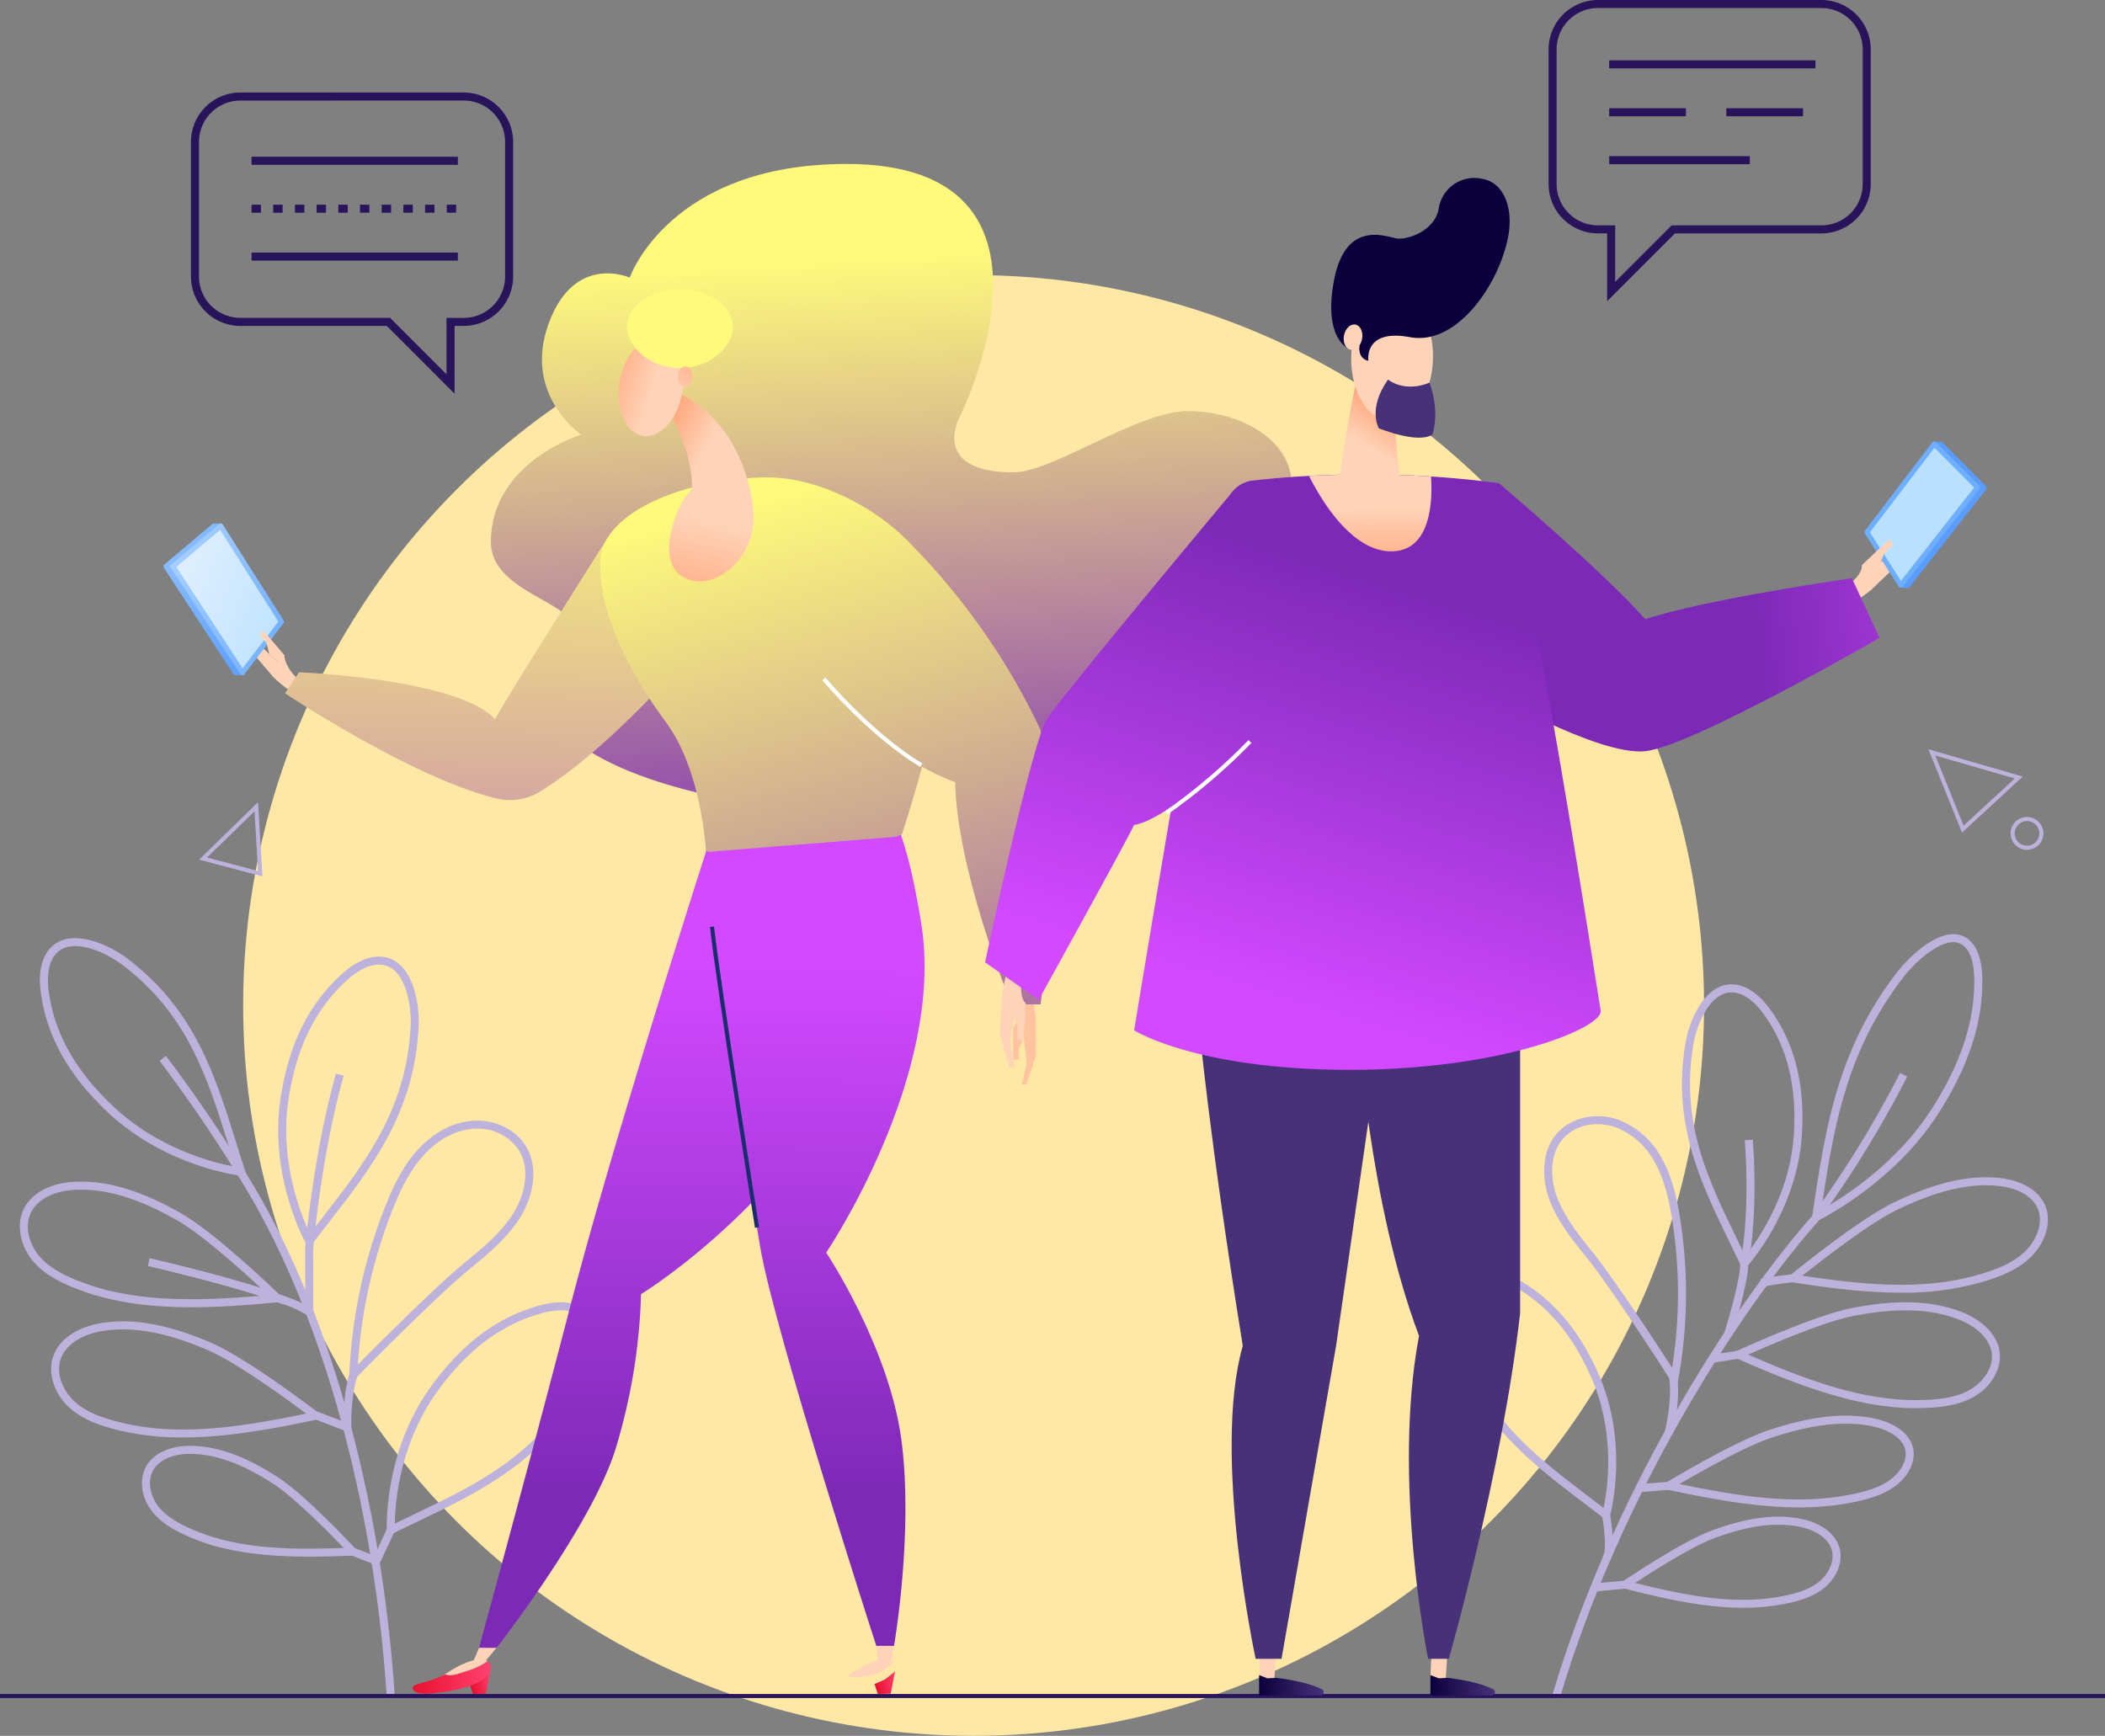 <svg xmlns="http://www.w3.org/2000/svg" xmlns:xlink="http://www.w3.org/1999/xlink" width="530.252" height="437.306" viewBox="0 0 530.252 437.306">
  <rect x="0" y="0" width="530.252" height="437.306" fill="#808080" stroke="none"/>
  <defs>
    <linearGradient id="linear-gradient" x1="0.934" y1="0.834" x2="-0.055" y2="-0.06" gradientUnits="objectBoundingBox">
      <stop offset="0" stop-color="#5b9dff"/>
      <stop offset="0.994" stop-color="#94c4ff"/>
    </linearGradient>
    <linearGradient id="linear-gradient-2" x1="0.422" y1="1.182" x2="0.343" y2="0.149" gradientUnits="objectBoundingBox">
      <stop offset="0" stop-color="#7c29b7"/>
      <stop offset="1" stop-color="#fffa7b"/>
    </linearGradient>
    <linearGradient id="linear-gradient-3" x1="0.5" x2="0.334" y2="2.94" gradientUnits="objectBoundingBox">
      <stop offset="0" stop-color="#f2e482"/>
      <stop offset="0.049" stop-color="#eedc86"/>
      <stop offset="1" stop-color="#9c34dc"/>
    </linearGradient>
    <linearGradient id="linear-gradient-4" x1="0.5" y1="0.204" x2="0.5" y2="0.828" gradientUnits="objectBoundingBox">
      <stop offset="0" stop-color="#d249ff"/>
      <stop offset="1" stop-color="#7c29b7"/>
    </linearGradient>
    <linearGradient id="linear-gradient-5" x1="0.5" x2="0.87" y2="1.637" gradientUnits="objectBoundingBox">
      <stop offset="0" stop-color="#fffa7b"/>
      <stop offset="1" stop-color="#7c29b7"/>
    </linearGradient>
    <linearGradient id="linear-gradient-6" x1="0.405" y1="0.527" x2="-0.05" y2="0.21" gradientUnits="objectBoundingBox">
      <stop offset="0" stop-color="#ffd3b7"/>
      <stop offset="1" stop-color="#ffa277"/>
    </linearGradient>
    <linearGradient id="linear-gradient-7" x1="0.5" y1="0.16" x2="0.5" y2="0.816" xlink:href="#linear-gradient-4"/>
    <linearGradient id="linear-gradient-8" x1="0.061" y1="0.739" x2="1.147" y2="0.421" gradientUnits="objectBoundingBox">
      <stop offset="0" stop-color="#e80f2e"/>
      <stop offset="1" stop-color="#ff4371"/>
    </linearGradient>
    <linearGradient id="linear-gradient-9" x1="0.523" y1="0.422" x2="0.313" y2="1.444" xlink:href="#linear-gradient-6"/>
    <linearGradient id="linear-gradient-10" x1="0.491" y1="0.542" x2="0.69" y2="-0.36" xlink:href="#linear-gradient-6"/>
    <linearGradient id="linear-gradient-11" x1="-0.023" y1="1.588" x2="1.321" y2="-1.208" xlink:href="#linear-gradient-6"/>
    <linearGradient id="linear-gradient-12" x1="0" y1="0.5" x2="1" y2="0.5" xlink:href="#linear-gradient-8"/>
    <linearGradient id="linear-gradient-15" x1="1.051" y1="0.818" x2="0.048" y2="0.195" gradientUnits="objectBoundingBox">
      <stop offset="0" stop-color="#6eaeff"/>
      <stop offset="0.994" stop-color="#a6cfff"/>
    </linearGradient>
    <linearGradient id="linear-gradient-16" x1="1.218" y1="0.879" x2="0.124" y2="0.268" gradientUnits="objectBoundingBox">
      <stop offset="0" stop-color="#b9e0ff"/>
      <stop offset="0.994" stop-color="#dceeff"/>
    </linearGradient>
    <linearGradient id="linear-gradient-17" x1="0.681" y1="0.473" x2="1.522" y2="0.424" gradientUnits="objectBoundingBox">
      <stop offset="0" stop-color="#7c29b7"/>
      <stop offset="1" stop-color="#d34aff"/>
    </linearGradient>
    <linearGradient id="linear-gradient-18" y1="0.5" x2="1" y2="0.5" gradientUnits="objectBoundingBox">
      <stop offset="0" stop-color="#0b003d"/>
      <stop offset="1" stop-color="#473279"/>
    </linearGradient>
    <linearGradient id="linear-gradient-20" x1="-11.555" y1="0.235" x2="-11.2" y2="0.86" xlink:href="#linear-gradient-18"/>
    <linearGradient id="linear-gradient-21" x1="-8.328" y1="0.23" x2="-8.014" y2="0.859" xlink:href="#linear-gradient-18"/>
    <linearGradient id="linear-gradient-22" x1="0.692" y1="0.183" x2="0.469" y2="0.881" gradientUnits="objectBoundingBox">
      <stop offset="0" stop-color="#7c29b7"/>
      <stop offset="1" stop-color="#d249ff"/>
    </linearGradient>
    <linearGradient id="linear-gradient-23" x1="0.603" y1="0.57" x2="0.712" y2="0.205" xlink:href="#linear-gradient-6"/>
    <linearGradient id="linear-gradient-24" x1="-0.131" y1="-6.374" x2="-0.19" y2="-6.86" xlink:href="#linear-gradient-6"/>
    <linearGradient id="linear-gradient-25" x1="-9.672" y1="-2.736" x2="-9.672" y2="-3.371" xlink:href="#linear-gradient-18"/>
    <linearGradient id="linear-gradient-26" x1="-0.729" y1="-9.5" x2="-0.607" y2="-8.588" xlink:href="#linear-gradient-18"/>
    <linearGradient id="linear-gradient-27" x1="-3.754" y1="-20.486" x2="-4.158" y2="-22.047" xlink:href="#linear-gradient-6"/>
    <linearGradient id="linear-gradient-28" x1="0.505" y1="0.43" x2="0.52" y2="1.399" xlink:href="#linear-gradient-6"/>
    <linearGradient id="linear-gradient-29" x1="-53.875" y1="-0.914" x2="-54.827" y2="-1.819" xlink:href="#linear-gradient"/>
    <linearGradient id="linear-gradient-30" x1="-53.646" y1="-0.934" x2="-54.612" y2="-1.567" xlink:href="#linear-gradient-15"/>
    <linearGradient id="linear-gradient-31" x1="-59.385" y1="-1.043" x2="-60.434" y2="-1.664" xlink:href="#linear-gradient-16"/>
  </defs>
  <g id="Group_1307" data-name="Group 1307" transform="translate(-696.748 -1197.694)">
    <circle id="Ellipse_4" data-name="Ellipse 4" cx="184" cy="184" r="184" transform="translate(758 1267)" fill="#ffe8a6"/>
    <g id="Group_485" data-name="Group 485" transform="translate(579.081 898.66)">
      <g id="Group_119" data-name="Group 119" transform="translate(117.667 299.534)">
        <g id="Group_83" data-name="Group 83" transform="translate(5.497 236.344)">
          <g id="Group_80" data-name="Group 80" transform="translate(5.045)">
            <g id="Group_70" data-name="Group 70" transform="translate(30.358 29.898)">
              <path id="Path_53" data-name="Path 53" d="M234.576,849.966c-3.374-50.12-16.676-97.39-36.495-129.688a365.384,365.384,0,0,0-20.524-30.262l.816-.619a366.509,366.509,0,0,1,20.585,30.351c19.9,32.428,33.256,79.868,36.64,130.149Z" transform="translate(-177.557 -689.398)" fill="#bcb2db" stroke="#bcb2db" stroke-width="1"/>
            </g>
            <g id="Group_71" data-name="Group 71" transform="translate(60.379 34.229)">
              <path id="Path_54" data-name="Path 54" d="M229.009,756.109l-.8-.551a29.041,29.041,0,0,0-6.69-2.99l.32-.973a34.45,34.45,0,0,1,6.148,2.629c0-2.174-.006-7.984-.045-14.692.02-.269,1.854-22.868,7.614-43.792l.988.272c-5.733,20.828-7.561,43.333-7.579,43.557.051,8.446.046,15.5.046,15.567Z" transform="translate(-221.517 -695.74)" fill="#bcb2db" stroke="#bcb2db" stroke-width="1"/>
            </g>
            <g id="Group_72" data-name="Group 72">
              <path id="Path_55" data-name="Path 55" d="M184.056,704.559l-.788-.085c-.184-.02-18.592-2.136-33.151-15.785-9.955-9.335-15.466-19.263-16.847-30.353-.363-2.92-.442-8.243,3.11-11.1,4.824-3.88,13.473-.019,18.108,3.524,16.657,12.729,21.687,28.788,27.013,45.79.742,2.368,1.509,4.817,2.308,7.254Zm-33.238-16.617c12.6,11.812,28.109,14.836,31.764,15.4-.71-2.184-1.393-4.368-2.058-6.486-5.276-16.842-10.259-32.75-26.657-45.282-4.379-3.346-12.477-7.051-16.843-3.54-3.165,2.545-3.073,7.467-2.736,10.174,1.35,10.843,6.757,20.569,16.531,29.732Z" transform="translate(-133.104 -645.617)" fill="#bcb2db" stroke="#bcb2db" stroke-width="1"/>
            </g>
            <g id="Group_73" data-name="Group 73" transform="translate(60.034 4.641)">
              <path id="Path_56" data-name="Path 56" d="M228.271,724.539l-.382-.671c-.094-.165-9.3-16.657-6.262-36.386h0c2.079-13.488,7.159-23.644,15.53-31.047,2.2-1.948,6.551-5.02,10.916-3.7,5.926,1.788,7.625,11.106,7.319,16.933-1.124,21.48-11.681,35.026-22.858,49.366q-1.885,2.419-3.794,4.9Zm-6.137-36.98.507.078c-2.636,17.1,4.1,31.735,5.775,35.031q1.663-2.159,3.312-4.268c11.075-14.209,21.536-27.631,22.643-48.789.288-5.5-1.23-14.28-6.593-15.9-3.888-1.173-7.9,1.683-9.941,3.49-8.185,7.238-13.156,17.194-15.2,30.436Z" transform="translate(-221.012 -652.413)" fill="#bcb2db" stroke="#bcb2db" stroke-width="1"/>
            </g>
            <g id="Group_74" data-name="Group 74" transform="translate(68.375 109.372)">
              <path id="Path_57" data-name="Path 57" d="M242.316,819.908l-9.09-3.493.367-.956,7.682,2.952c-.019-8.047,1.493-12.449,1.559-12.639l.967.339c-.016.046-1.612,4.716-1.5,13.04Z" transform="translate(-233.226 -805.772)" fill="#bcb2db" stroke="#bcb2db" stroke-width="1"/>
            </g>
            <g id="Group_75" data-name="Group 75" transform="translate(2.84 96.55)">
              <path id="Path_58" data-name="Path 58" d="M169.872,815.244a66.607,66.607,0,0,1-15.5-1.689c-4.405-1.054-8.97-2.455-12.505-5.547-3.889-3.4-5.558-8.626-4.058-12.709s5.988-7.037,12.019-7.934c7.834-1.166,16.421.419,27.022,4.982,9.233,3.974,26.682,17.384,26.858,17.519l.88.679-1.088.228C192.426,813.1,180.938,815.244,169.872,815.244Zm-15-27.223a33.3,33.3,0,0,0-4.9.356c-5.655.841-9.845,3.56-11.208,7.274-1.583,4.311.845,9.027,3.77,11.586,3.368,2.946,7.791,4.3,12.07,5.321,14.956,3.576,31.037.889,47.581-2.559-3.673-2.777-17.821-13.3-25.746-16.712h0C168.2,789.739,161.213,788.021,154.872,788.021Z" transform="translate(-137.262 -786.997)" fill="#bcb2db" stroke="#bcb2db" stroke-width="1"/>
            </g>
            <g id="Group_76" data-name="Group 76" transform="translate(77.898 45.979)">
              <path id="Path_59" data-name="Path 59" d="M247.171,777.82l.057-1.334a129.369,129.369,0,0,1,8.912-42c1.713-4.345,3.938-9.35,7.454-13.528,3.716-4.417,8.405-7.213,13.2-7.873,5.587-.77,11.166,1.6,13.875,5.9,3.617,5.738,1.5,13.131-1.41,17.719-3.232,5.092-7.92,8.937-12.456,12.656-8.866,7.27-28.5,27.3-28.7,27.5ZM278.9,713.969a14.478,14.478,0,0,0-1.965.134c-4.545.626-9.006,3.3-12.559,7.518-3.421,4.065-5.6,8.976-7.285,13.244a128.333,128.333,0,0,0-8.777,40.327c4.043-4.1,20.054-20.233,27.841-26.618,4.472-3.668,9.1-7.46,12.24-12.413,2.751-4.336,4.771-11.291,1.41-16.624A12.845,12.845,0,0,0,278.9,713.969Z" transform="translate(-247.171 -712.945)" fill="#bcb2db" stroke="#bcb2db" stroke-width="1"/>
            </g>
            <g id="Group_77" data-name="Group 77" transform="translate(78.116 148.385)">
              <path id="Path_60" data-name="Path 60" d="M253.913,871.56l-6.423-2.514.373-.954,5.527,2.163,3.429-7.355.928.433Z" transform="translate(-247.49 -862.9)" fill="#bcb2db" stroke="#bcb2db" stroke-width="1"/>
            </g>
            <g id="Group_78" data-name="Group 78" transform="translate(87.38 91.747)">
              <path id="Path_61" data-name="Path 61" d="M261.116,837.617l-.042-.772c-.01-.188-.882-19.057,10.651-35.35h0c7.885-11.14,16.966-17.957,27.763-20.841,2.842-.758,8.1-1.566,11.42,1.563,4.5,4.248,1.861,13.343-1.015,18.42-10.6,18.716-26.1,26.119-42.5,33.956-1.845.881-3.707,1.771-5.581,2.685Zm11.446-35.53c-10,14.135-10.507,30.226-10.481,33.922q2.452-1.19,4.871-2.339c16.256-7.767,31.611-15.1,42.052-33.538,2.717-4.8,5.279-13.325,1.2-17.169-2.954-2.787-7.817-2.023-10.453-1.318-10.556,2.82-19.451,9.507-27.191,20.442Z" transform="translate(-261.056 -779.964)" fill="#bcb2db" stroke="#bcb2db" stroke-width="1"/>
            </g>
            <g id="Group_79" data-name="Group 79" transform="translate(25.712 127.899)">
              <path id="Path_62" data-name="Path 62" d="M212.465,859.829c-10.356,0-20.649-.93-29.636-4.744-3.464-1.47-7.011-3.248-9.485-6.273-2.73-3.339-3.378-7.877-1.575-11.036s5.923-4.958,10.983-4.871c6.574.126,13.383,2.6,21.428,7.795h0c7,4.519,19.032,17.461,19.54,18.01l.756.815-1.11.045C219.761,859.714,216.108,859.829,212.465,859.829Zm-30.1-25.9c-4.528,0-8.14,1.616-9.7,4.359-1.864,3.266-.54,7.411,1.479,9.88,2.333,2.853,5.748,4.559,9.092,5.978,11.65,4.944,25.07,4.981,38.974,4.448-2.81-2.971-12.682-13.223-18.579-17.03h0c-7.877-5.084-14.517-7.509-20.892-7.631C182.609,833.926,182.485,833.925,182.363,833.925Z" transform="translate(-170.754 -832.901)" fill="#bcb2db" stroke="#bcb2db" stroke-width="1"/>
            </g>
          </g>
          <g id="Group_81" data-name="Group 81" transform="translate(0 61.342)">
            <path id="Path_63" data-name="Path 63" d="M168.425,766.093c-9.531,0-18.863-1-27.369-4.1-4.257-1.551-8.631-3.464-11.79-6.941-3.474-3.822-4.534-9.206-2.577-13.091s6.753-6.305,12.848-6.506c7.917-.257,16.265,2.295,26.275,8.041,8.717,5,24.517,20.322,24.676,20.476l.8.775-1.106.1C183,765.52,175.653,766.093,168.425,766.093Zm-27.791-29.627q-.533,0-1.063.017c-5.714.188-10.188,2.41-11.967,5.943-2.065,4.1-.193,9.065,2.42,11.941h0c3.01,3.311,7.249,5.161,11.382,6.667,14.424,5.255,31.357,4.374,47.561,2.9-3.333-3.18-16.183-15.253-23.665-19.548C155.916,739,148.04,736.466,140.634,736.466Z" transform="translate(-125.716 -735.442)" fill="#bcb2db" stroke="#bcb2db" stroke-width="1"/>
          </g>
          <g id="Group_82" data-name="Group 82" transform="translate(32.341 80.74)">
            <path id="Path_64" data-name="Path 64" d="M206.128,774.153C196,770.135,173.3,764.9,173.074,764.845l.229-1c.229.053,23,5.307,33.2,9.354Z" transform="translate(-173.074 -763.847)" fill="#bcb2db" stroke="#bcb2db" stroke-width="1"/>
          </g>
        </g>
        <g id="Group_102" data-name="Group 102" transform="translate(365.188 235.349)">
          <g id="Group_84" data-name="Group 84" transform="translate(26.386 69.669)">
            <path id="Path_65" data-name="Path 65" d="M692.038,867.935l-.982-.292c14.557-48.931,43.779-96.263,66.28-121.465l.764.682C735.675,771.977,706.551,819.155,692.038,867.935Z" transform="translate(-691.056 -746.178)" fill="#bcb2db" stroke="#bcb2db" stroke-width="1"/>
          </g>
          <g id="Group_85" data-name="Group 85" transform="translate(78.907 85.574)">
            <path id="Path_66" data-name="Path 66" d="M768.176,771.652l-.213-1a83.59,83.59,0,0,1,8.676-1.183l.095,1.02A83.141,83.141,0,0,0,768.176,771.652Z" transform="translate(-767.963 -769.467)" fill="#bcb2db" stroke="#bcb2db" stroke-width="1"/>
          </g>
          <g id="Group_86" data-name="Group 86" transform="translate(69.757 82.442)">
            <path id="Path_67" data-name="Path 67" d="M755.542,782.475l-.977-.307c.039-.125,3.937-12.6,3.937-17.287h1.024C759.526,769.719,755.7,781.956,755.542,782.475Z" transform="translate(-754.565 -764.881)" fill="#bcb2db" stroke="#bcb2db" stroke-width="1"/>
          </g>
          <g id="Group_87" data-name="Group 87" transform="translate(91.658)">
            <path id="Path_68" data-name="Path 68" d="M786.635,715.792l.3-1.994c3.147-21,6.12-40.841,21.152-60.264,3.735-4.826,11.1-11.179,16.081-8.894,2.739,1.255,4.32,4.74,4.45,9.811.287,11.093-3.354,22.327-11.128,34.344-11.369,17.571-29.8,26.494-29.984,26.582Zm35.214-70.613c-4.331,0-10.007,5.175-12.953,8.982-14.869,19.212-17.823,38.922-20.949,59.789l-.008.055c3.774-1.992,18.9-10.627,28.69-25.766,7.659-11.838,11.245-22.881,10.965-33.761-.07-2.7-.663-7.444-3.854-8.907A4.5,4.5,0,0,0,821.849,645.179Z" transform="translate(-786.635 -644.16)" fill="#bcb2db" stroke="#bcb2db" stroke-width="1"/>
          </g>
          <g id="Group_88" data-name="Group 88" transform="translate(58.996 12.635)">
            <path id="Path_69" data-name="Path 69" d="M753.881,733.372l-.326-.684c-.855-1.792-1.715-3.558-2.568-5.308-7.582-15.567-14.745-30.271-11.285-50.443.939-5.475,4.515-13.79,10.52-14.255,4.424-.34,7.9,3.389,9.583,5.645,6.385,8.564,9.067,19.021,8.2,31.966h0c-1.272,18.933-13.485,32.388-13.608,32.522Zm-3.091-69.687c-.162,0-.324.006-.489.019-5.42.421-8.7,8.248-9.589,13.408-3.4,19.846,3.688,34.406,11.2,49.82q1.111,2.282,2.233,4.609c2.3-2.743,11.739-14.945,12.838-31.316.853-12.691-1.763-22.925-8-31.286C757.494,666.941,754.5,663.685,750.79,663.685Z" transform="translate(-738.807 -662.661)" fill="#bcb2db" stroke="#bcb2db" stroke-width="1"/>
          </g>
          <g id="Group_89" data-name="Group 89" transform="translate(66.129 104.931)">
            <rect id="Rectangle_33" data-name="Rectangle 33" width="6.537" height="1.024" transform="translate(0 1.025) rotate(-9.025)" fill="#bcb2db" stroke="#bcb2db" stroke-width="1"/>
          </g>
          <g id="Group_90" data-name="Group 90" transform="translate(54.733 110.758)">
            <path id="Path_70" data-name="Path 70" d="M733.565,820.543l-1-.221c2.069-9.349.981-13.67.97-13.712l.99-.265C734.573,806.527,735.7,810.907,733.565,820.543Z" transform="translate(-732.565 -806.345)" fill="#bcb2db" stroke="#bcb2db" stroke-width="1"/>
          </g>
          <g id="Group_91" data-name="Group 91" transform="translate(71.419 92.736)">
            <path id="Path_71" data-name="Path 71" d="M802.94,805.626c-15.105,0-30.451-6.164-44.9-12.5L757,792.669l1.032-.477c.195-.089,19.568-9.015,29.162-10.842l.1.5-.1-.5c11.015-2.1,19.494-1.835,26.68.826,5.539,2.051,9.181,5.717,9.742,9.809s-2.123,8.629-6.535,11c-4.006,2.157-8.631,2.536-13.031,2.626C803.68,805.623,803.308,805.626,802.94,805.626ZM759.5,792.648c14.943,6.524,29.608,12.242,44.525,11.943,4.272-.086,8.751-.449,12.566-2.5,3.307-1.781,6.6-5.659,6.005-9.964-.509-3.71-3.9-7.069-9.083-8.988-7-2.592-15.306-2.841-26.133-.78C779.188,783.917,763.657,790.774,759.5,792.648Z" transform="translate(-756.999 -779.955)" fill="#bcb2db" stroke="#bcb2db" stroke-width="1"/>
          </g>
          <g id="Group_92" data-name="Group 92" transform="translate(24.287 45.847)">
            <path id="Path_72" data-name="Path 72" d="M720.537,778.3l-.7-1.1c-.145-.227-14.549-22.772-21.426-31.3-3.519-4.367-7.158-8.883-9.152-14.266-1.8-4.854-2.249-12.156,2.4-16.761,3.477-3.445,9.268-4.522,14.409-2.681a20.594,20.594,0,0,1,10.875,9.979c2.457,4.591,3.514,9.688,4.223,14.068a120.177,120.177,0,0,1-.393,40.781Zm-19.606-65.982a12.135,12.135,0,0,0-8.554,3.276c-4.3,4.261-3.852,11.109-2.159,15.678,1.936,5.226,5.521,9.675,8.989,13.979,6.029,7.483,17.783,25.629,20.783,30.292a119.14,119.14,0,0,0,.162-39.145c-.7-4.3-1.73-9.29-4.115-13.749a19.582,19.582,0,0,0-10.318-9.5A14.225,14.225,0,0,0,700.931,712.317Z" transform="translate(-687.982 -711.295)" fill="#bcb2db" stroke="#bcb2db" stroke-width="1"/>
          </g>
          <g id="Group_93" data-name="Group 93" transform="translate(36.561 162.863)">
            <rect id="Rectangle_34" data-name="Rectangle 34" width="7.651" height="1.024" transform="translate(0 0.688) rotate(-5.155)" fill="#bcb2db" stroke="#bcb2db" stroke-width="1"/>
          </g>
          <g id="Group_94" data-name="Group 94" transform="translate(38.884 145.726)">
            <path id="Path_73" data-name="Path 73" d="M710.589,868.514l-.942-.4c.916-2.14.1-8.218-.289-10.379l1.007-.182C710.426,857.879,711.813,865.654,710.589,868.514Z" transform="translate(-709.358 -857.549)" fill="#bcb2db" stroke="#bcb2db" stroke-width="1"/>
          </g>
          <g id="Group_95" data-name="Group 95" transform="translate(0 84.119)">
            <path id="Path_74" data-name="Path 74" d="M692.092,829.9l-.6-.462c-1.586-1.227-3.164-2.427-4.727-3.617-13.912-10.584-27.053-20.581-33.168-40.1-1.661-5.3-2.252-14.291,2.926-17.331,3.806-2.237,8.629-.425,11.165.852,9.637,4.856,16.818,13.018,21.953,24.951h0c7.511,17.457,2.707,34.8,2.658,34.977Zm-31.421-61.543a7.058,7.058,0,0,0-3.628.919c-4.663,2.738-4.03,11.153-2.467,16.142,6.017,19.2,19.032,29.106,32.81,39.588q2.043,1.554,4.113,3.143c.808-3.464,3.69-18.467-2.8-33.548-5.036-11.7-12.059-19.7-21.473-24.441A15.4,15.4,0,0,0,660.671,768.359Z" transform="translate(-652.419 -767.337)" fill="#bcb2db" stroke="#bcb2db" stroke-width="1"/>
          </g>
          <g id="Group_96" data-name="Group 96" transform="translate(42.998 146.752)">
            <path id="Path_75" data-name="Path 75" d="M746.386,881c-9.848,0-20.086-2.34-29.9-4.836l-1.1-.281.94-.64c.6-.406,14.733-9.99,22.327-12.773,8.724-3.2,15.7-4.123,21.966-2.913,4.845.936,8.362,3.46,9.405,6.753,1.048,3.309-.525,7.4-3.826,9.956-2.985,2.31-6.724,3.244-10.319,3.91A52.091,52.091,0,0,1,746.386,881Zm-28.536-5.547c13.053,3.292,25.768,5.952,37.839,3.717,3.469-.643,7.067-1.537,9.879-3.713,2.428-1.879,4.551-5.445,3.476-8.837-.928-2.929-4.151-5.193-8.623-6.056-6.072-1.172-12.877-.261-21.419,2.869h0C732.643,865.767,721.211,873.223,717.85,875.457Z" transform="translate(-715.382 -859.051)" fill="#bcb2db" stroke="#bcb2db" stroke-width="1"/>
          </g>
          <g id="Group_97" data-name="Group 97" transform="translate(47.732 137.961)">
            <rect id="Rectangle_35" data-name="Rectangle 35" width="7.384" height="1.024" transform="translate(0 0.601) rotate(-4.669)" fill="#bcb2db" stroke="#bcb2db" stroke-width="1"/>
          </g>
          <g id="Group_98" data-name="Group 98" transform="translate(53.76 121.294)">
            <path id="Path_76" data-name="Path 76" d="M765.385,843.886c-10.9,0-22.166-2.142-32.977-4.434l-1.267-.27,1.108-.67c.168-.1,16.91-10.2,25.585-13.087,9.959-3.314,17.9-4.337,24.994-3.214,5.484.866,9.44,3.344,10.584,6.626,1.155,3.315-.688,7.448-4.483,10.05-3.415,2.342-7.67,3.324-11.758,4.038A68.552,68.552,0,0,1,765.385,843.886ZM733.9,838.72c14.832,3.118,29.291,5.608,43.094,3.2,3.974-.693,8.1-1.642,11.355-3.873,2.793-1.915,5.266-5.507,4.095-8.869-1.017-2.92-4.672-5.145-9.776-5.952-6.926-1.1-14.714-.086-24.51,3.174h0C750.887,828.816,737.8,836.415,733.9,838.72Z" transform="translate(-731.141 -821.773)" fill="#bcb2db" stroke="#bcb2db" stroke-width="1"/>
          </g>
          <g id="Group_99" data-name="Group 99" transform="translate(85.204 61.238)">
            <path id="Path_77" data-name="Path 77" d="M805.664,761.913c-9.078,0-18.353-1.238-27.344-2.614l-1.136-.174.888-.728c.169-.139,17-13.912,25.9-18.211,10.223-4.938,18.5-6.914,26.049-6.219,5.83.537,10.171,3.148,11.614,6.987h0c1.442,3.837-.171,8.935-3.921,12.4-3.408,3.147-7.806,4.733-12.052,5.977A70.941,70.941,0,0,1,805.664,761.913ZM779.62,758.46c15.905,2.407,31.365,4.1,45.754-.115,4.126-1.209,8.393-2.743,11.646-5.747,2.824-2.607,5.173-7.251,3.656-11.285h0c-1.3-3.462-5.318-5.826-10.748-6.326-7.355-.68-15.462,1.268-25.509,6.121C796.8,744.786,783.224,755.556,779.62,758.46Z" transform="translate(-777.184 -733.831)" fill="#bcb2db" stroke="#bcb2db" stroke-width="1"/>
          </g>
          <g id="Group_100" data-name="Group 100" transform="translate(91.894 35.13)">
            <path id="Path_78" data-name="Path 78" d="M787.807,731.529l-.826-.6A268.85,268.85,0,0,0,808.747,695.6l.914.463A269.8,269.8,0,0,1,787.807,731.529Z" transform="translate(-786.981 -695.602)" fill="#bcb2db" stroke="#bcb2db" stroke-width="1"/>
          </g>
          <g id="Group_101" data-name="Group 101" transform="translate(73.707 51.8)">
            <path id="Path_79" data-name="Path 79" d="M761.347,750.768l-1-.229c.025-.109,2.484-11.105,1.164-30.457l1.022-.07C763.867,739.532,761.373,750.658,761.347,750.768Z" transform="translate(-760.349 -720.012)" fill="#bcb2db" stroke="#bcb2db" stroke-width="1"/>
          </g>
        </g>
        <g id="Group_103" data-name="Group 103" transform="translate(50.158 201.594)">
          <path id="Path_80" data-name="Path 80" d="M207.059,613.423l-15.944-4.22,14.842-14.47Zm-13.935-4.748,12.83,3.4-.887-15.04Z" transform="translate(-191.115 -594.732)" fill="#bcb2db"/>
        </g>
        <g id="Group_104" data-name="Group 104" transform="translate(0 426.264)">
          <rect id="Rectangle_36" data-name="Rectangle 36" width="530.252" height="1.024" transform="translate(0 0)" fill="#29145b"/>
        </g>
        <g id="Group_110" data-name="Group 110" transform="translate(390.591)">
          <g id="Group_105" data-name="Group 105">
            <path id="Path_81" data-name="Path 81" d="M704.369,373.705V357.333h-2.816A11.95,11.95,0,0,1,689.617,345.4V311.471a11.95,11.95,0,0,1,11.937-11.937h56.279a11.95,11.95,0,0,1,11.937,11.937V345.4a11.95,11.95,0,0,1-11.937,11.937H720.741Zm-2.816-73.147a10.924,10.924,0,0,0-10.912,10.912V345.4a10.925,10.925,0,0,0,10.912,10.912h3.84v14.923l14.923-14.923h37.516A10.925,10.925,0,0,0,768.745,345.4V311.471a10.925,10.925,0,0,0-10.913-10.912Z" transform="translate(-689.617 -299.534)" fill="#29145b" stroke="#29145b" stroke-width="1"/>
          </g>
          <g id="Group_106" data-name="Group 106" transform="translate(15.265 15.199)">
            <rect id="Rectangle_37" data-name="Rectangle 37" width="50.964" height="1.024" fill="#29145b" stroke="#29145b" stroke-width="1"/>
          </g>
          <g id="Group_107" data-name="Group 107" transform="translate(15.265 27.27)">
            <rect id="Rectangle_38" data-name="Rectangle 38" width="18.329" height="1.024" fill="#29145b" stroke="#29145b" stroke-width="1"/>
          </g>
          <g id="Group_108" data-name="Group 108" transform="translate(44.77 27.27)">
            <rect id="Rectangle_39" data-name="Rectangle 39" width="18.329" height="1.024" fill="#29145b" stroke="#29145b" stroke-width="1"/>
          </g>
          <g id="Group_109" data-name="Group 109" transform="translate(15.265 39.34)">
            <rect id="Rectangle_40" data-name="Rectangle 40" width="34.423" height="1.024" fill="#29145b" stroke="#29145b" stroke-width="1"/>
          </g>
        </g>
        <g id="Group_115" data-name="Group 115" transform="translate(48.603 23.31)">
          <g id="Group_111" data-name="Group 111">
            <path id="Path_82" data-name="Path 82" d="M254.237,407.839l-16.371-16.371H200.774a11.951,11.951,0,0,1-11.937-11.937V345.6a11.951,11.951,0,0,1,11.937-11.937h56.279A11.951,11.951,0,0,1,268.99,345.6v33.926a11.951,11.951,0,0,1-11.937,11.937h-2.816Zm-53.463-73.147A10.925,10.925,0,0,0,189.861,345.6v33.926a10.925,10.925,0,0,0,10.913,10.912H238.29l14.923,14.923V390.443h3.84a10.925,10.925,0,0,0,10.913-10.912V345.6a10.925,10.925,0,0,0-10.913-10.912Z" transform="translate(-188.837 -333.668)" fill="#28145a" stroke="#28145a" stroke-width="1"/>
          </g>
          <g id="Group_112" data-name="Group 112" transform="translate(15.265 16.183)">
            <rect id="Rectangle_41" data-name="Rectangle 41" width="50.964" height="1.024" fill="#28145a" stroke="#28145a" stroke-width="1"/>
          </g>
          <g id="Group_113" data-name="Group 113" transform="translate(15.265 28.253)">
            <path id="Path_83" data-name="Path 83" d="M261.725,376.064H260.36V375.04h1.366Zm-5.463,0H254.9V375.04h1.366Zm-5.463,0h-1.366V375.04H250.8Zm-5.463,0H243.97V375.04h1.366Zm-5.463,0h-1.366V375.04h1.366Zm-5.463,0h-1.366V375.04h1.366Zm-5.463,0H227.58V375.04h1.366Zm-5.463,0h-1.366V375.04h1.366Zm-5.463,0h-1.366V375.04h1.366Zm-5.463,0H211.19V375.04h1.366Z" transform="translate(-211.19 -375.04)" fill="#28145a" stroke="#28145a" stroke-width="1"/>
          </g>
          <g id="Group_114" data-name="Group 114" transform="translate(15.265 40.324)">
            <rect id="Rectangle_42" data-name="Rectangle 42" width="50.964" height="1.024" fill="#28145a" stroke="#28145a" stroke-width="1"/>
          </g>
        </g>
        <g id="Group_118" data-name="Group 118" transform="translate(485.782 188.271)">
          <g id="Group_116" data-name="Group 116">
            <path id="Path_84" data-name="Path 84" d="M837.46,596.214l-8.453-20.991,23.765,6.868Zm-6.717-19.423,7.113,17.665,12.885-11.885Z" transform="translate(-829.007 -575.223)" fill="#bcb2db"/>
          </g>
          <g id="Group_117" data-name="Group 117" transform="translate(20.7 17.057)">
            <path id="Path_85" data-name="Path 85" d="M863.443,608.456a4.127,4.127,0,0,1-.28-8.245h0a4.127,4.127,0,0,1,.565,8.235C863.633,608.453,863.537,608.456,863.443,608.456Zm.008-7.231c-.072,0-.145,0-.218.007a3.1,3.1,0,1,0,.218-.007Z" transform="translate(-859.318 -600.2)" fill="#bcb2db"/>
          </g>
        </g>
      </g>
      <g id="Group_122" data-name="Group 122" transform="translate(158.862 340.341)">
        <path id="Path_86" data-name="Path 86" d="M206.447,517.065l-8.581,13.072-1.818,0a.63.63,0,0,1-.464-.284l-17.491-26.768a.635.635,0,0,1,.122-.833l12.032-10.164a.633.633,0,0,1,.485-.145h1.719l14.028,24.4A.636.636,0,0,1,206.447,517.065Z" transform="translate(-177.989 -401.349)" fill="url(#linear-gradient)"/>
        <path id="Path_87" data-name="Path 87" d="M443.644,901.72l-2.746,2.9.423,5.108,3.311-1,.733-4.108Z" transform="translate(-261.355 -531.288)" fill="#ffd3b7"/>
        <path id="Path_88" data-name="Path 88" d="M215.567,543.893l-6.129-7.19.679-2.719,7.482,6.894Z" transform="translate(-187.961 -414.682)" fill="#ffd3b7"/>
        <path id="Path_89" data-name="Path 89" d="M209.343,534.186l-1.229.191-2.852-6.987.868-.74,2.663,5.008Z" transform="translate(-186.637 -412.357)" fill="#ffd3b7"/>
        <path id="Path_90" data-name="Path 90" d="M221.068,540.443s0,2.785,3.223,5.854-.815,3.76-.815,3.76a29.454,29.454,0,0,1-5.217-4.116C216.712,544.126,221.068,540.443,221.068,540.443Z" transform="translate(-190.653 -416.731)" fill="#ffd3b7"/>
        <path id="Path_91" data-name="Path 91" d="M361.127,519.79c-1.069-.268-49.443-7.327-49.443-29.744,0-7.02,7.526-7.785,7.526-14.09s-20.472-9.033-20.472-21.4c0-20.243,22.738-27.079,22.738-27.079s-14.713-9.936-8.216-27.9S333.7,387.928,333.7,387.928s9.93-28.639,54.646-28.639c60.378,0,28.489,63.719,28.489,63.719s-7.655,13.972,13.553,13.972c9.936,0,31.137-15.425,43.939-15.425s26.177,6.878,26.177,18.916-8.98,19.3-8.98,19.3,24.075-2.293,24.075,18.725-34.01,30-58.849,30-68.211-14.712-68.211-14.712Z" transform="translate(-216.277 -359.289)" fill="url(#linear-gradient-2)"/>
        <path id="Path_92" data-name="Path 92" d="M304.167,496.995s-24.629,38.8-28.469,45.837c-9.177-10.19-49.342-11.821-49.342-11.821l-3.548,5.3s32.014,21.348,53.246,26.487a14.527,14.527,0,0,0,11.065-1.768c18.7-11.545,39.722-36.86,39.722-36.86Z" transform="translate(-192.201 -402.954)" fill="url(#linear-gradient-3)"/>
        <path id="Path_93" data-name="Path 93" d="M498.109,674.573v9.449l-2.281,1.629-1.222-10.1Z" transform="translate(-278.385 -459.262)" fill="#ffc39f"/>
        <path id="Path_94" data-name="Path 94" d="M497.05,687.455l1.059.652-2.362,7.168h-1.14l1.222-5.539Z" transform="translate(-278.385 -463.347)" fill="#ffc39f"/>
        <path id="Path_95" data-name="Path 95" d="M494.071,680.035l-1.22,2.567v2.606s-1.548.57-1.466,0,0-3.258,0-3.258l0-4.561,2.2-1.385Z" transform="translate(-277.362 -459.716)" fill="#ffc39f"/>
        <path id="Path_96" data-name="Path 96" d="M491.381,673.68s1.807-2.119,1.345-6.546,3.06-2.333,3.06-2.333a29.457,29.457,0,0,1,1.3,6.516C497.086,673.7,491.381,673.68,491.381,673.68Z" transform="translate(-277.362 -456.006)" fill="#ffc39f"/>
        <path id="Path_97" data-name="Path 97" d="M297.73,900.491l-4.191,4.242-1.754,4.21,3.537-1.068,2.63-3.141Z" transform="translate(-214.073 -530.898)" fill="#ffd3b7"/>
        <path id="Path_98" data-name="Path 98" d="M387.592,599.863l-9.551,5.941s9.976,78.5,13.709,100.052,29.216,100.3,29.216,100.3h4.468s4.993-28.644,1.84-52.033-18.921-47.04-18.921-47.04,30.056-44.412,23.963-82.78-13.977-32.849-13.977-32.849Z" transform="translate(-241.424 -432.819)" fill="url(#linear-gradient-4)"/>
        <path id="Union_1" data-name="Union 1" d="M-1981.3-3104.233s-13.8-33.511-14.193-55.982a57.18,57.18,0,0,1-8.339-3.906c-2.639,9.725-5.088,17.028-5.088,17.028s-28.482,13.15-49.377,4.11c0,0-.965-19.931-10-32.259s-16.644-26.506-16.644-40.067,23.218-21.693,42.328-21.693c12.253,0,27.379,7.314,36.655,17.547a169.771,169.771,0,0,1,31.955,46.032,254.32,254.32,0,0,1,0,69.189Z" transform="translate(2194.913 3315.968)" stroke="rgba(0,0,0,0)" stroke-miterlimit="10" stroke-width="1" fill="url(#linear-gradient-5)"/>
        <path id="Path_100" data-name="Path 100" d="M361.463,446.407s8.548,11.357,6.233,26.011,15.773-.135,15.773-.135-.877-19.646-17.255-28.911S361.463,446.407,361.463,446.407Z" transform="translate(-234.898 -384.855)" fill="url(#linear-gradient-6)"/>
        <path id="Path_101" data-name="Path 101" d="M399.406,607.507l-47.9,3.848s-22.915,71.176-34.034,113.953-23.117,86.524-23.117,86.524h4.413s23.386-29.814,29.823-49.581a147.806,147.806,0,0,0,6.584-39.535s34.675-21.064,54.866-59.628S399.406,607.507,399.406,607.507Z" transform="translate(-214.887 -437.996)" fill="url(#linear-gradient-7)"/>
        <g id="Group_120" data-name="Group 120" transform="translate(137.658 192.122)">
          <path id="Path_102" data-name="Path 102" d="M390.893,716.519c-.1-.624-9.924-62.557-11.328-75.794l1.019-.108c1.4,13.209,11.222,75.117,11.321,75.74Z" transform="translate(-379.565 -640.617)" fill="#192d6d"/>
        </g>
        <path id="Path_104" data-name="Path 104" d="M293.533,917.423l2.547-2.019L294.986,921l-3.258.06L290.9,918.6Z" transform="translate(-213.793 -535.627)" fill="url(#linear-gradient-8)"/>
        <path id="Path_105" data-name="Path 105" d="M366.391,483.993c-2.637,6.633-3.208,14.17,2.637,16.494s12.84-2.412,15.477-9.045,1.311-13.648-4.535-15.972S369.028,477.359,366.391,483.993Z" transform="translate(-237.123 -395.924)" fill="url(#linear-gradient-9)"/>
        <ellipse id="Ellipse_86" data-name="Ellipse 86" cx="12.467" cy="8.009" rx="12.467" ry="8.009" transform="translate(112.832 67.17) rotate(-80.473)" fill="url(#linear-gradient-10)"/>
        <path id="Path_106" data-name="Path 106" d="M375.614,414.955c0,5.2-5.973,10.421-13.34,10.421s-13.34-5.223-13.34-10.421,5.973-9.411,13.34-9.411S375.614,409.758,375.614,414.955Z" transform="translate(-232.194 -373.956)" fill="#fffa7b"/>
        <path id="Path_107" data-name="Path 107" d="M371.338,436.6c0,1.427-.829,2.583-1.852,2.583s-1.853-1.156-1.853-2.583.83-2.583,1.853-2.583S371.338,435.176,371.338,436.6Z" transform="translate(-238.123 -382.985)" fill="url(#linear-gradient-11)"/>
        <g id="Group_121" data-name="Group 121" transform="translate(165.92 129.395)">
          <path id="Path_108" data-name="Path 108" d="M445.68,571.267c-.106-.057-10.78-5.872-24.731-21.829l.771-.675c13.815,15.8,24.339,21.544,24.443,21.6Z" transform="translate(-420.949 -548.764)" fill="#fff"/>
        </g>
        <path id="Path_109" data-name="Path 109" d="M288.117,914.571c1.957-.628,3.054-1.824,4.28-2.725-.8-2.066-5.894-.5-9.976,2.209-.62.413-1.223.777-1.8,1.1C282.24,915.715,285.083,915.542,288.117,914.571Z" transform="translate(-210.532 -534.197)" fill="#ffd3b7"/>
        <path id="Path_110" data-name="Path 110" d="M288.747,911.6a17.262,17.262,0,0,1-4.869,2.381c-3.034.972-4.281,1.507-5.9.948-4.068,2.28-8.548,2.239-8.1,3.623.506,1.581,4.069,1.575,10.2.4,6.445-1.235,9.2-3.558,9.46-5.2A2.142,2.142,0,0,0,288.747,911.6Z" transform="translate(-207.114 -534.421)" fill="url(#linear-gradient-12)"/>
        <path id="Path_111" data-name="Path 111" d="M442.872,917.423l2.547-2.019L444.325,921l-3.258.06-.825-2.462Z" transform="translate(-261.147 -535.627)" fill="url(#linear-gradient-8)"/>
        <path id="Path_112" data-name="Path 112" d="M437.456,914.571c1.958-.628,3.055-1.824,4.28-2.725-.8-2.066-5.893-.5-9.976,2.209-.62.413-1.223.777-1.8,1.1C431.579,915.715,434.422,915.542,437.456,914.571Z" transform="translate(-257.886 -534.197)" fill="#ffd3b7"/>
        <path id="Path_113" data-name="Path 113" d="M438.086,911.6a17.253,17.253,0,0,1-4.869,2.381c-3.034.972-4.281,1.507-5.9.948-4.068,2.28-8.548,2.239-8.1,3.623.506,1.581,4.069,1.575,10.2.4,6.445-1.235,9.206-3.558,9.46-5.2A2.142,2.142,0,0,0,438.086,911.6Z" transform="translate(-254.468 -534.421)" fill="url(#linear-gradient-12)"/>
        <path id="Path_114" data-name="Path 114" d="M209,517.065l-9.826,12.823a.635.635,0,0,1-1.036-.039l-17.491-26.768a.636.636,0,0,1,.122-.833l12.032-10.164a.636.636,0,0,1,.947.145l15.286,24.109A.636.636,0,0,1,209,517.065Z" transform="translate(-178.798 -401.349)" fill="url(#linear-gradient-15)"/>
        <path id="Path_115" data-name="Path 115" d="M182.7,503.6l11.046-9.33L208.4,517.383l-9.011,11.759Z" transform="translate(-179.482 -402.088)" fill="url(#linear-gradient-16)"/>
        <path id="Path_116" data-name="Path 116" d="M215.889,537.365l-.736-2.745-1.691-1.984s.808-1.437,1.116-.951,2.114,2.479,2.114,2.479l2.961,3.47-.778,2.482Z" transform="translate(-189.237 -413.922)" fill="#ffd3b7"/>
      </g>
      <g id="Group_124" data-name="Group 124" transform="translate(365.809 343.913)">
        <path id="Path_117" data-name="Path 117" d="M806.884,511.4l8-7.623-.461-3.245-9.535,7.115Z" transform="translate(-583.718 -407.648)" fill="#ffd3b7"/>
        <path id="Path_118" data-name="Path 118" d="M817.457,501.1l1.41.2,4.157-7.612-.92-.965-3.7,5.333Z" transform="translate(-587.705 -405.171)" fill="#ffd3b7"/>
        <path id="Path_119" data-name="Path 119" d="M801.968,507.287s.5,2.029-3.617,5.209.495,4.472.495,4.472a22.551,22.551,0,0,0,5.424-3.425C806.287,511.619,801.968,507.287,801.968,507.287Z" transform="translate(-581.103 -409.789)" fill="#ffd3b7"/>
        <path id="Path_120" data-name="Path 120" d="M662.6,487.786l5.425-10.745s26.408,22.4,36.869,34.28c14.957-5,52.05-10.344,52.05-10.344l6.97,15.032s-47.128,27.273-59,28.558-40.861-15.611-40.861-15.611Z" transform="translate(-538.602 -400.199)" fill="url(#linear-gradient-17)"/>
        <path id="Path_121" data-name="Path 121" d="M649.416,890.967l.662,4.273-1.031,15.9-2.576,1.062-1.167-3.139.635-15.31Z" transform="translate(-533.117 -531.45)" fill="#ffd3b7"/>
        <path id="Path_122" data-name="Path 122" d="M647.426,917.573l2.1-.125s7.617.759,11.618,2.916a.809.809,0,0,1-.4,1.513H645.3v-5.12Z" transform="translate(-533.117 -539.628)" fill="url(#linear-gradient-18)"/>
        <path id="Path_123" data-name="Path 123" d="M586.218,890.967l.662,4.273-1.031,15.9-2.576,1.062-1.167-3.139.635-15.31Z" transform="translate(-513.077 -531.45)" fill="#ffd3b7"/>
        <path id="Path_124" data-name="Path 124" d="M584.228,917.573l2.1-.125s7.617.759,11.618,2.916a.808.808,0,0,1-.4,1.513H582.106v-5.12Z" transform="translate(-513.077 -539.628)" fill="url(#linear-gradient-18)"/>
        <path id="Path_125" data-name="Path 125" d="M659.431,672.434v75.732c-4.571,40.152-17.954,87.016-17.954,87.016h-5.223s-9.14-45.048-2.285-81.374c-12.731-33.715-15.342-78.11-15.342-78.11Z" transform="translate(-524.657 -462.156)" fill="url(#linear-gradient-20)"/>
        <path id="Path_126" data-name="Path 126" d="M606.512,672.434l-12.078,83.893-13.74,78.855h-6.529s-11.069-51.434-3.235-78.855c-8.487-52.555-11.1-81.608-11.1-81.608Z" transform="translate(-506.014 -462.156)" fill="url(#linear-gradient-21)"/>
        <path id="Path_127" data-name="Path 127" d="M486.864,667.257c-.013.286-.413,8.85-.413,8.85l2.575,2.028L491,666.4Z" transform="translate(-482.746 -460.243)" fill="#ffd3b7"/>
        <path id="Path_128" data-name="Path 128" d="M487.795,678.89l-1.343,1.177,2.439,8.028,1.332.062-1.2-6.063Z" transform="translate(-482.746 -464.203)" fill="#ffd3b7"/>
        <path id="Path_129" data-name="Path 129" d="M491.2,670.993l1.285,3.065-.142,3.045s1.777.75,1.713.08.177-3.806.177-3.806l.253-5.328-2.5-1.738Z" transform="translate(-484.252 -460.214)" fill="#ffd3b7"/>
        <path id="Path_130" data-name="Path 130" d="M493.171,664.427s-1.724-1.009-.943-6.155-3.447-2.891-3.447-2.891a49.844,49.844,0,0,0-1.725,8.226C486.925,666.393,493.171,664.427,493.171,664.427Z" transform="translate(-482.937 -456.592)" fill="#ffd3b7"/>
        <path id="Union_2" data-name="Union 2" d="M-2254.338-3100.542s4.355-26.527,9.413-56.32c-3.569,2.406-6.938,4.209-9.413,4.577-3.057,6.2-24.036,44.068-24.036,44.068l-13.516-9.446s11.721-55.351,15.637-61.375c3.533-5.433,39.128-48.122,46.09-56.459a7.945,7.945,0,0,1,5.775-3.56,258.1,258.1,0,0,1,61.924.668c5.743,3.482,24.883,128.66,25.648,132.871s-24.5,14.93-63.163,14.93S-2254.338-3100.542-2254.338-3100.542Z" transform="translate(2291.89 3315.231)" stroke="rgba(0,0,0,0)" stroke-miterlimit="10" stroke-width="1" fill="url(#linear-gradient-22)"/>
        <path id="Path_133" data-name="Path 133" d="M628.765,472.7l-17.737-5.464a297.375,297.375,0,0,1,5.312-31.56h9.238C625.254,441.758,624.927,457.418,628.765,472.7Z" transform="translate(-522.248 -387.082)" fill="url(#linear-gradient-23)"/>
        <ellipse id="Ellipse_87" data-name="Ellipse 87" cx="16.045" cy="10.307" rx="16.045" ry="10.307" transform="translate(91.919 61.061) rotate(-88.916)" fill="url(#linear-gradient-24)"/>
        <path id="Path_134" data-name="Path 134" d="M653.3,379.167c-2.292,12.235-13,27.619-24.735,25.42s-10.492,5.922-10.492,5.922-2.719-.256-2.225-3.925-1.46-2.992-1.46-2.992l-.785,4.186s-7.067-2.17-4.212-17.41,12.732-11.232,15.619-10.691,9.74-1.911,10.762-7.366a9.082,9.082,0,0,1,11.1-7.595C652.445,365.761,654.565,372.427,653.3,379.167Z" transform="translate(-521.515 -364.519)" fill="url(#linear-gradient-25)"/>
        <path id="Path_135" data-name="Path 135" d="M638.646,439.6s-5.527,2.709-10.452-.744c-5.2,7.377-2.3,12.255-2.3,12.255s9.861,4.041,13.491,1.573C641.371,446.284,638.646,439.6,638.646,439.6Z" transform="translate(-526.707 -388.091)" fill="url(#linear-gradient-26)"/>
        <path id="Path_136" data-name="Path 136" d="M613.374,421.289c-.329,1.757.425,3.372,1.685,3.608s2.548-1,2.877-2.753-.426-3.372-1.685-3.608S613.7,419.532,613.374,421.289Z" transform="translate(-522.968 -381.638)" fill="url(#linear-gradient-27)"/>
        <path id="Path_137" data-name="Path 137" d="M600.523,474.214a272.3,272.3,0,0,1,30.728.135c.386,5.686.181,18.86-10.02,18.86C611.23,493.209,603.544,480.221,600.523,474.214Z" transform="translate(-518.917 -399.185)" fill="url(#linear-gradient-28)"/>
        <g id="Group_123" data-name="Group 123" transform="translate(45.416 141.578)">
          <path id="Path_138" data-name="Path 138" d="M548.107,590.535l-.577-.846a146.382,146.382,0,0,0,20.934-17.855l.746.7A147.37,147.37,0,0,1,548.107,590.535Z" transform="translate(-547.53 -571.834)" fill="#fff"/>
        </g>
        <path id="Path_139" data-name="Path 139" d="M807.985,485l7.27,13.48,1.774.15a.62.62,0,0,0,.477-.238l19.328-24.644a.622.622,0,0,0-.049-.823L825.9,461.992a.619.619,0,0,0-.461-.183l-1.677-.146-15.749,22.626A.622.622,0,0,0,807.985,485Z" transform="translate(-584.67 -395.322)" fill="url(#linear-gradient-29)"/>
        <path id="Path_140" data-name="Path 140" d="M805.5,484.853,814,498.2a.623.623,0,0,0,1.015.05L834.345,473.6a.622.622,0,0,0-.048-.823l-10.882-10.933a.622.622,0,0,0-.936.062l-16.951,22.235A.622.622,0,0,0,805.5,484.853Z" transform="translate(-583.881 -395.322)" fill="url(#linear-gradient-30)"/>
        <path id="Path_141" data-name="Path 141" d="M833.668,473.994l-9.991-10.037-16.254,21.322,7.8,12.235Z" transform="translate(-584.522 -396.05)" fill="url(#linear-gradient-31)"/>
        <path id="Path_142" data-name="Path 142" d="M808.852,504.455l1.188-3.1,2.207-2.1s-.766-1.77-1.183-1.241-2.758,2.629-2.758,2.629l-3.864,3.677.605,2.982Z" transform="translate(-583.578 -406.815)" fill="#ffd3b7"/>
      </g>
    </g>
  </g>
</svg>
